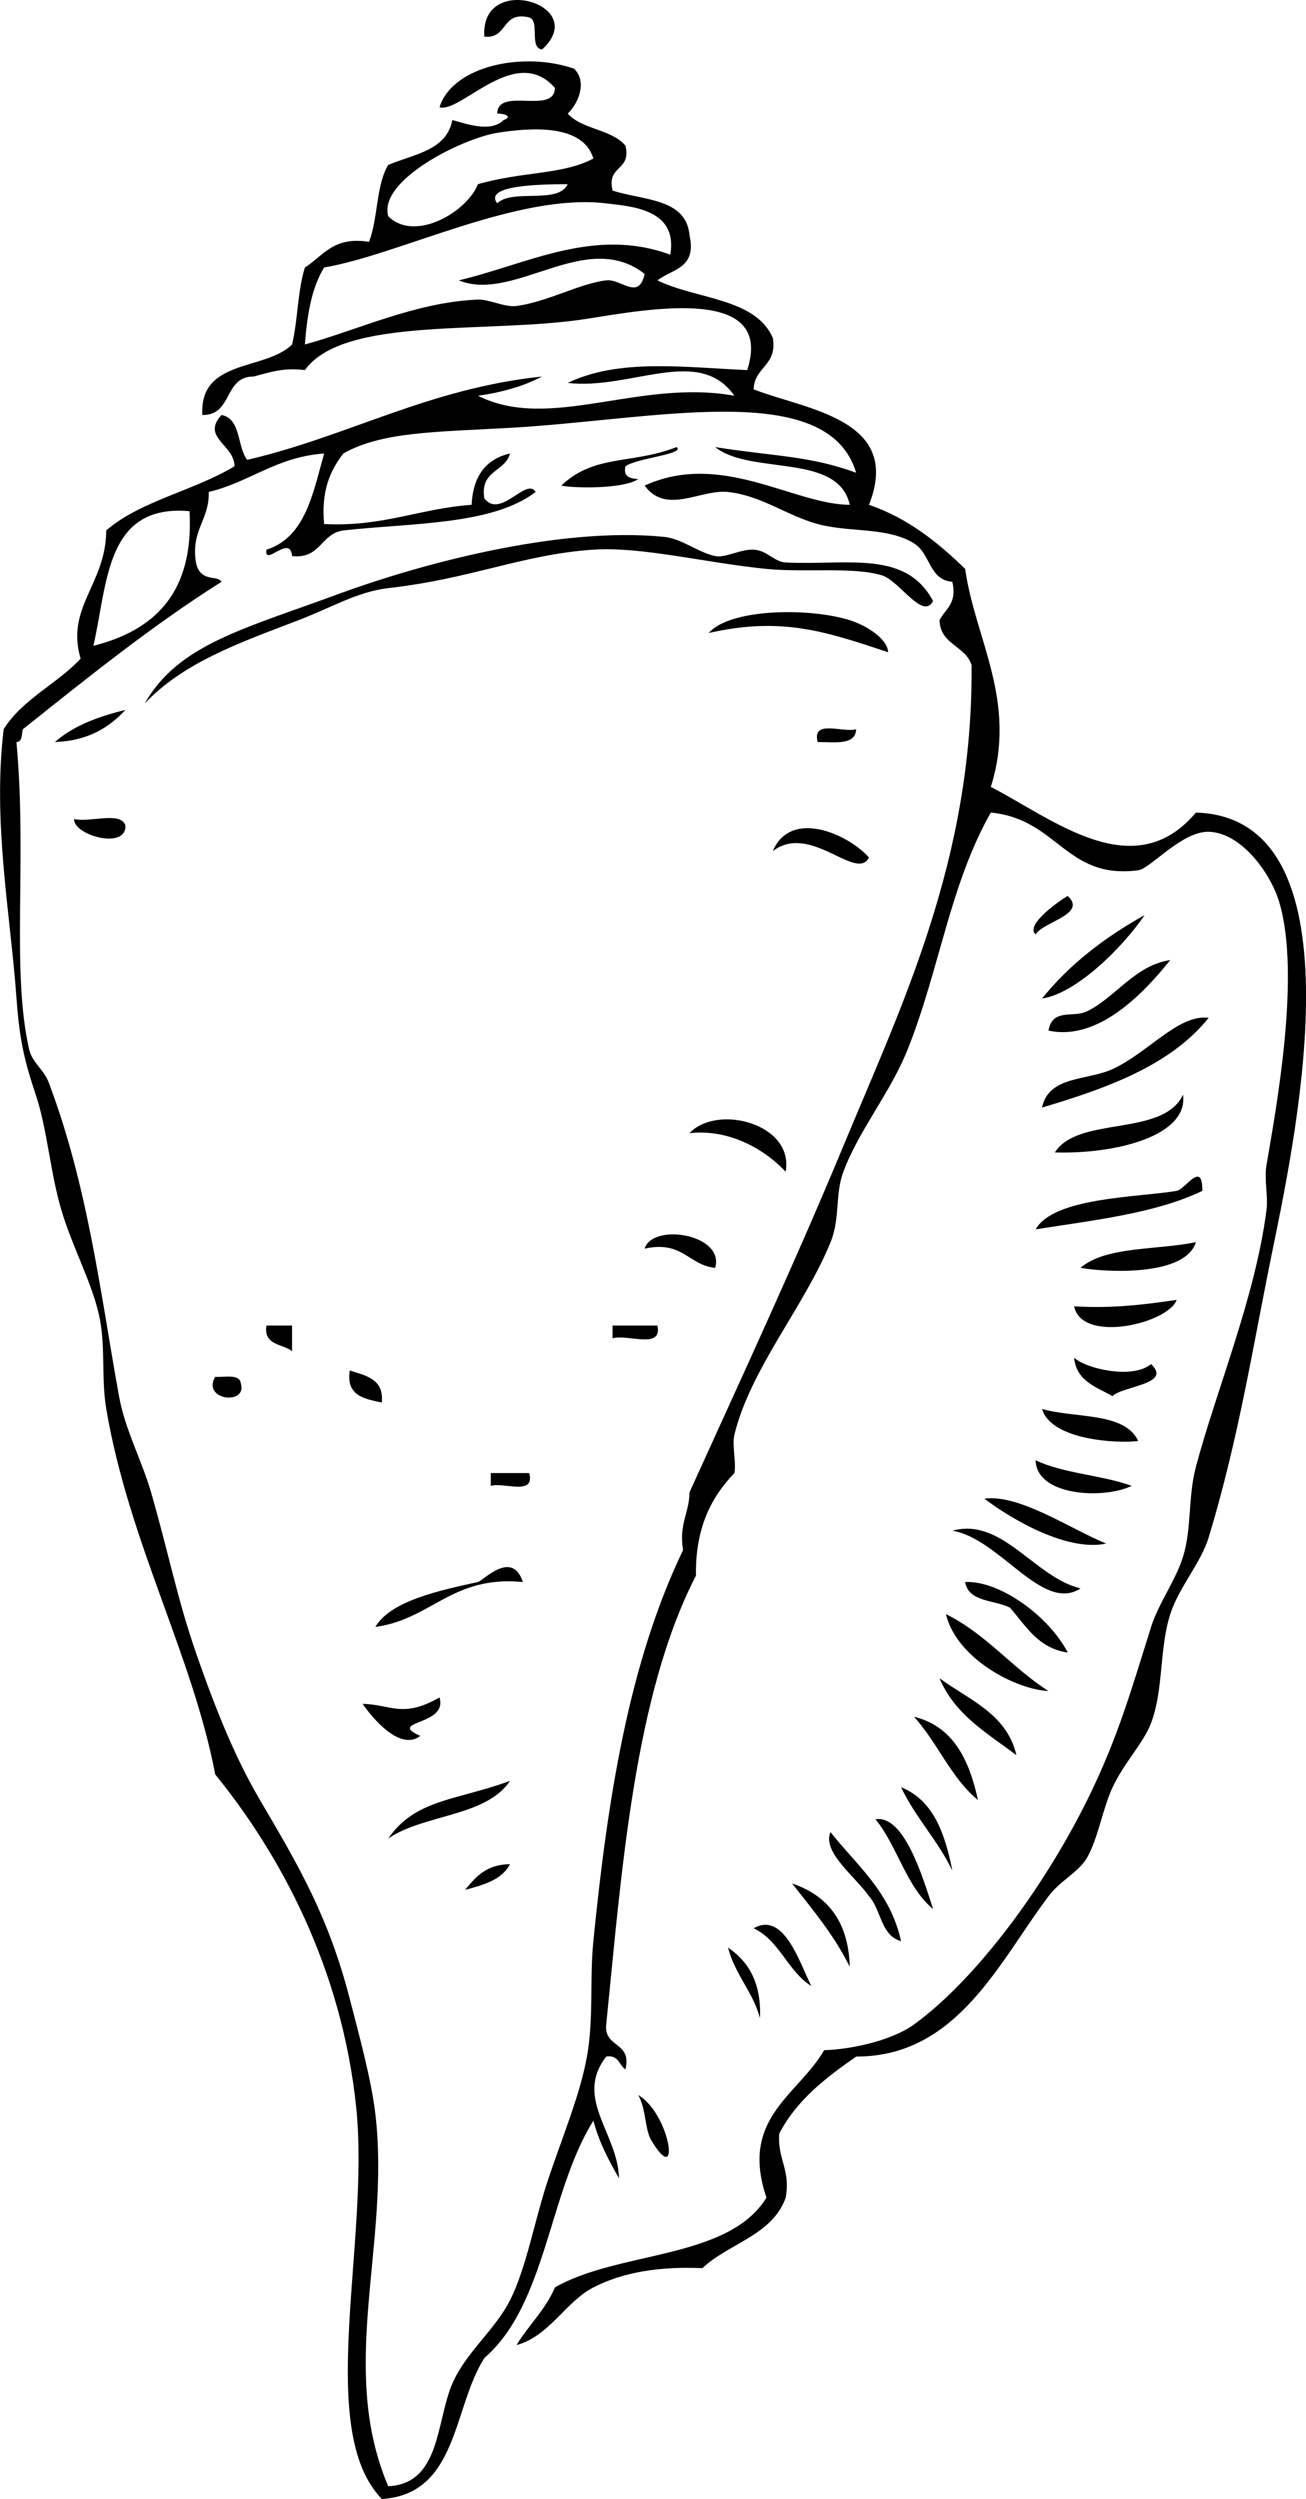 <svg xmlns="http://www.w3.org/2000/svg" viewBox="0 0 194.597 372.228"><path d="M80.77 7.372c-1.984-.245-.261-4.197-1.91-4.776-4.189-1.004-3.138 3.23-6.687 2.866-.694-9.718 15.969-4.812 8.597 1.91zM132.34 97.153c-9.2-3.054-15.837-5.348-26.743-2.865 3.163-3.65 14.971-3.812 21.013-1.911 2.57.809 5.63 2.792 5.73 4.776zM127.57 108.62c-.107 2.44-3.199 1.895-5.732 1.91-.9-3.46 3.76-1.34 5.73-1.91zM11.046 121.99c2.284.582 6.93-1.199 7.64.956.181 3.72-7.819 1.43-7.64-.96zM129.48 127.72c-1.88 3.69-8.689-5.227-14.328-.956 2.7-6.34 11.22-2.53 14.33.96zM170.55 136.31c-3.544 5.168-10.391 11.739-15.283 12.416 4.12-5.11 9.35-9.12 15.28-12.42zM174.37 143c-3.953 4.966-10.785 12.123-18.146 10.505.64-3.388 3.613-1.852 5.732-2.865 4.17-1.99 7.15-6.87 12.42-7.64zM180.1 151.6c-5.675 7.061-15.017 10.453-24.835 13.371.983-4.757 6.748-4 10.509-5.73 5.34-2.46 9.82-8.21 14.33-7.64zM176.28 163.06c.802 6.228-10.23 8.86-19.103 8.596 3.48-5.51 16.09-2.24 19.1-8.6zM117.06 174.52c-3.601-3.789-8.865-6.355-14.327-5.731 4.09-4.39 15.61-1.43 14.33 5.73zM179.15 177.38c-6.865 3.321-16.027 4.347-24.832 5.73 2.701-4.787 15.167-4.745 21.011-5.73 1.29-.21 3.85-4.66 3.82 0zM106.56 188.85c-4.03-.427-4.816-4.1-10.507-2.866 1.175-3.88 11.987-2.15 10.507 2.87zM178.19 185.02c-1.52 5.034-13.013 4.559-17.192 3.822 3.76-3.24 11.39-2.62 17.19-3.82zM175.32 193.62c-1.18 3.458-14.08 6.593-15.28.956 5.77.35 10.56-.27 15.28-.96zM39.699 197.44h3.82v3.821c-1.418-1.13-4.267-.82-3.82-3.82zM91.275 197.44h6.687c.765 3.634-4.516 1.214-6.687 1.911v-1.91zM160.04 202.22c1.832 1.712 8.804 3.236 11.461.955 3.275 3.031-4.312 3.273-5.729 4.777-2.46-1.37-5.4-2.25-5.73-5.74zM52.116 204.13c2.4.782 5.117 1.25 4.775 4.776-2.639-.55-5.356-1.02-4.775-4.78zM32.059 205.08c1.512.079 3.643-.46 3.821.956 1.042 3.35-5.86 2.55-3.821-.96zM155.27 209.86c4.944 1.425 12.303.432 14.328 4.774-3.26.41-12.99-.16-14.33-4.77zM154.31 217.5c4.073 1.977 9.896 2.203 14.328 3.822-4.3 2.04-14.21 1.5-14.33-3.82zM73.128 219.41h5.731c.904 3.45-3.762 1.331-5.731 1.911v-1.91zM146.67 223.23c5.191-.719 12.725 4.454 18.147 6.685-5.69 1.21-13.79-3.4-18.15-6.69zM141.9 228c7.466-2.041 12.182 6.914 19.103 8.596-5.67 3.69-12.02-7.43-19.1-8.6zM159.09 246.15c-4.437-.658-6.22-3.969-8.596-6.688-2.325-1.179-6.197-.805-6.685-3.822 5.21-.24 12.54 5.17 15.29 10.51zM140.94 240.42c5.974 2.942 9.842 7.988 15.281 11.462-4.86-.24-13.66-4.79-15.28-11.46zM139.99 249.97c4.396 3.245 10.017 5.268 11.462 11.462-4.37-3.28-9.22-6.06-11.46-11.46zM54.026 253.79c4.225.066 5.895 2.216 11.461-.955 1.311 4.263-7.966 3.419-2.866 5.732-2.966 2.28-7.013-2.5-8.595-4.78zM136.17 255.7c5.877 1.443 8.24 6.405 9.551 12.417-4.03-3.29-6.04-8.6-9.55-12.42zM75.993 265.26c-3.553 5.358-12.875 4.952-18.147 8.594 4.011-5.87 10.107-5.66 18.147-8.59zM130.44 270.98c4.218-.696 6.962 8.306 8.593 13.375-4.01-3.32-5.29-9.35-8.59-13.38zM123.75 272.89c3.928 4.99 8.92 8.908 10.506 16.239-3.021-.798-2.947-4.693-4.774-6.685-1.94-2.84-7.02-6.55-5.74-9.55zM75.993 277.67c-1.191 2.31-3.914 3.09-6.685 3.821 1.568-1.93 3.194-3.81 6.685-3.82zM118.02 280.54c5.241 1.763 8.4 5.607 8.598 12.415-2.32-4.7-5.52-8.5-8.6-12.42zM112.29 287.22c4.548-2.604 6.868 5.209 8.596 8.596-3.53-2.21-4.7-6.77-8.6-8.6zM108.47 290.09c3.041 2.053 4.983 5.206 4.774 10.509-1.1-4-3.72-6.47-4.77-10.51z" clip-rule="evenodd" fill-rule="evenodd"/><path d="M33.013 61.814c2.938.564 2.291 4.713 3.822 6.685 15.219-3.563 26.942-10.624 43.935-12.417-2.709 1.431-5.921 2.357-9.552 2.865 10.711 5.392 24.018-2.56 38.206 0-5.295-7.552-15.395-.819-24.834-1.909 7.531-3.624 16.973-2.361 26.746-1.911 4.076-12.604-14.519-9.117-23.879-7.641-14.681 2.313-36.229-.457-42.025 7.641-3.284-.418-5.354.377-7.641.955-4.48-.022-3.098 5.816-7.641 5.731-.461-8.42 9.376-6.543 13.372-10.507.856-3.601.825-8.09 1.911-11.462 2.724-1.731 4.237-4.678 9.551-3.82 1.346-3.43 1.045-8.505 2.865-11.461 3.808-1.605 8.691-2.134 9.552-6.686 2.185.608 5.761 1.895 7.64 0 1.471-.505.061-.996-.954-.955.082-4.057 8.513.236 8.596-3.821-5.821-6.7-14.029 3.824-17.192 2.867 1.935-6.158 12.465-8.369 20.058-5.731 2.062 2.047.489 5.336-.956 6.686 2.091 2.367 6.586 2.329 8.597 4.775.944 3.81-2.854 2.876-1.911 6.687 4.554 1.495 10.997 1.102 11.462 6.686 1.109 4.929-2.635 5.004-4.775 6.686 5.745 2.852 14.603 2.588 17.192 8.596.668 4.169-2.757 4.247-2.866 7.642 7.849 3.055 22.225 4.411 17.194 17.192 5.903 2.054 10.286 5.633 14.327 9.551 1.433 10.383 7.843 19.68 3.821 32.474 9.274 4.767 21.292 14.817 30.562 3.82 24.697.733 15.196 46.758 11.462 64.949-2.928 14.257-5.044 28.109-9.551 42.979-1.172 3.865-4.437 7.445-5.733 11.462-1.639 5.092-.99 11.289-2.863 16.236-1.095 2.896-4.072 5.986-5.729 9.551-1.504 3.229-2.162 7.646-3.821 10.507-1.266 2.185-3.893 3.3-5.732 5.732-7.27 9.608-13.543 23.914-28.651 23.876-4.502 3.139-8.847 6.436-11.462 11.463-.317 3.818 1.703 5.299.956 9.551-2.004 5.635-8.492 6.792-12.417 10.506-6.334-.292-11.858.595-16.236 2.867-4.224 2.185-6.504 7.224-11.462 8.593 1.802-2.974 4.303-5.247 5.731-8.593 9.49-5.476 25.819-4.112 31.519-13.373-4.042-11.864 4.739-15.269 8.596-21.969 3.608-.078 9.864-1.286 13.373-3.818 9.221-6.66 19.979-20.983 26.743-35.342 3.659-7.773 5.363-13.525 8.596-23.877 1.105-3.537 3.672-6.914 4.775-10.507 1.293-4.208.701-8.819 1.91-13.373 3.021-11.368 8.853-25.251 10.506-38.204.279-2.181-.367-4.521 0-6.687 1.431-8.387 5.136-28.321 1.912-39.16-1.322-4.443-5.708-10.376-10.507-10.506-4.01-.109-8.69 5.492-10.507 5.73-10.832 1.422-11.933-7.604-21.966-8.596-6.094 10.678-7.684 23.542-12.418 35.34-2.589 6.451-7.188 11.878-9.551 18.147-1.27 3.365-.452 6.917-1.91 10.506-3.888 9.56-11.905 18.793-14.326 28.654-.391 1.593.292 4.03 0 5.73-3.433 3.573-5.849 8.161-5.732 15.281-9.262 17.918-11.114 44.638-13.372 66.862-.365 3.547 3.871 2.494 2.866 6.684-.972-.622-.988-2.196-2.866-1.91-4.823 6.251 1.72 11.336 1.911 18.146-1.497-2.642-2.968-5.31-3.82-8.595-6.639 10.552-7.009 27.376-16.237 35.338-4.736 7.364-3.908 20.289-15.282 21.014-10.009-10.275-1.765-38.194-3.82-58.262-2.14-20.887-11.384-37.814-21.012-49.665-3.366-17.723-12.861-34.562-16.237-54.444-.736-4.327-.112-9.002-.956-13.373-.993-5.148-4.081-10.646-5.73-16.235-1.699-5.753-2.083-11.98-3.821-17.193-1.583-4.753-2.404-7.863-2.865-14.327-.897-12.558-3.587-26.201-1.911-40.114 2.818-4.505 7.934-6.711 11.462-10.507-2.252-7.694 3.769-11.034 3.82-19.103 5.13-4.421 13.163-5.938 19.103-9.551.015-3.238-5.029-4.265-1.92-7.655zm41.071-42.025c-5.195.833-17.74 7.046-16.238 12.417 3.916 3.919 11.69-.566 13.372-4.776 6.786-1.932 12.625-1.377 17.193-3.82-1.54-5.182-9.328-4.622-14.327-3.821zm0 10.506c2.218-2.239 9.105.191 10.505-2.865-3.826.029-12.601.085-10.505 2.865zm16.236 0c-13.14-1.596-30.778 7.63-42.025 9.551-1.83 2.945-2.54 7.012-2.865 11.462 7.837-2.127 16.491-6.312 25.788-6.685 1.616-.066 4.022 1.182 5.731.955 4.628-.614 9.328-3.326 13.372-3.82 2.245-.274 4.84 3.095 5.731-.956-8.738-6.85-19.404 4.348-27.698.956 10.155-2.378 20.166-8.012 31.519-3.821 1.187-6.827-5.861-7.193-9.553-7.642zM3.405 108.62c-.214.742-.026 1.884-.955 1.91 1.618 17.479-.812 34.079 1.91 45.846.419 1.809 2.206 3.034 2.866 4.776 5.875 15.497 7.707 31.312 10.506 46.802.913 5.046 3.41 9.584 4.776 14.326 2.723 9.452 3.863 15.72 6.685 23.879 3.226 9.32 6.13 16.145 9.551 21.965 5.87 9.986 10.198 17.367 13.372 29.61 1.452 5.599 3.234 12.14 3.82 17.19 2.254 19.423-5.647 37.646 1.911 55.396 7.799-.355 7.118-9.622 9.552-15.281 1.988-4.621 6.361-7.99 8.595-12.417 2.481-4.911 3.668-12.021 5.731-18.147 2.133-6.329 4.73-12.568 5.731-18.146 1.034-5.771.389-11.528.955-17.191 2.119-21.193 5.27-41.414 13.372-58.263-.658-3.842.915-5.453.955-8.596 7.637-16.816 15.992-34.856 22.923-51.577 8.657-20.881 19.352-42.67 19.103-71.634-.902-2.918-4.65-2.993-4.777-6.686.849-1.699 2.668-2.428 1.91-5.731-3.495-.263-3.203-4.167-5.729-5.73-3.987-2.465-9.653-1.58-14.328-2.866-4.67-1.283-8.372-4.233-13.37-4.775-4.05-.439-9.211 3.457-12.417-.954 11.441-5.214 22.235 2.836 30.564 2.865-1.728-7.822-14.748-4.355-20.058-8.596 8.979 1.411 14.015 1.271 21.013 3.82-4.228-14.123-29.995-7.892-51.578-6.687-11.111.622-19.157.578-24.832 3.821-1.957 2.502-3.33 5.585-2.867 10.506 8.723.446 14.244-2.311 21.969-2.865.225-4.232 2.094-6.821 5.729-7.641-.729 2.772-4.526 2.478-3.82 6.686 2.395 3.136 6.29-3.255 7.641-.955-6.505 4.957-18.341 4.582-28.652 5.73-3.377.445-3.359 4.283-7.642 3.82-.259-3.349-4.229 1.725-3.82-.954 5.801-1.84 6.916-8.367 8.596-14.327-7.128.512-11.032 4.25-17.191 5.73.101 4.24-2.673 5.606-1.911 10.506.647 3.056 3.173 1.803 3.82 2.865-10.517 6.652-20.025 14.342-29.597 21.962zm24.832-32.479C15.669 75.033 16.074 86.9 13.911 96.198c9.143-2.319 15.014-7.909 14.326-20.057z" clip-rule="evenodd" fill-rule="evenodd"/><path d="M100.83 66.59c1.31 1.065-5.959 1.626-7.641 2.865-.352 1.625.744 1.803 1.91 1.911-2.375 1.57-10.163 1.32-11.461.956 4.971-4.702 10.336-3.093 17.192-5.732zM139.03 89.513c-1.509 2.951-4.995-3.022-7.64-3.82-4.317-1.303-11.366-.38-17.192-.955-9.048-.895-18.586-3.347-25.788-2.865-10.5.7-18.034 4.307-30.564 5.729-4.558.519-8.537 2.929-13.371 4.776-8.921 3.411-17.143 6.307-22.922 12.417 5.013-8.805 14.775-11.115 28.653-16.237 12.074-4.457 32.901-10.16 48.71-8.596 2.683.266 5.085 2.32 7.642 2.865 1.486.318 3.824-1.062 5.729-.954 2.041.114 3.083 1.829 4.777 1.909 9.33.445 17.85-1.91 21.96 5.726zM18.686 105.75c-2.459 2.635-5.587 4.6-10.505 4.776 2.705-2.39 6.397-3.79 10.505-4.78zM159.09 133.45c2.983 2.738-3.725 3.861-4.774 5.729-1.56-1.31 2.95-4.63 4.77-5.73zM77.904 235.64c-10.569-1.016-13.559 5.544-21.968 6.688 2.215-3.87 9.642-5.46 15.282-6.688.712-.15 5.11-4.92 6.686 0zM134.26 266.21c4.779 1.908 6.545 6.827 7.64 12.417-2.17-4.52-5.49-7.89-7.64-12.42zM95.096 312.05c4.85 2.872 6.38 14.201 1.911 6.688-.905-1.52-.744-4.67-1.911-6.69z" clip-rule="evenodd" fill-rule="evenodd"/></svg>